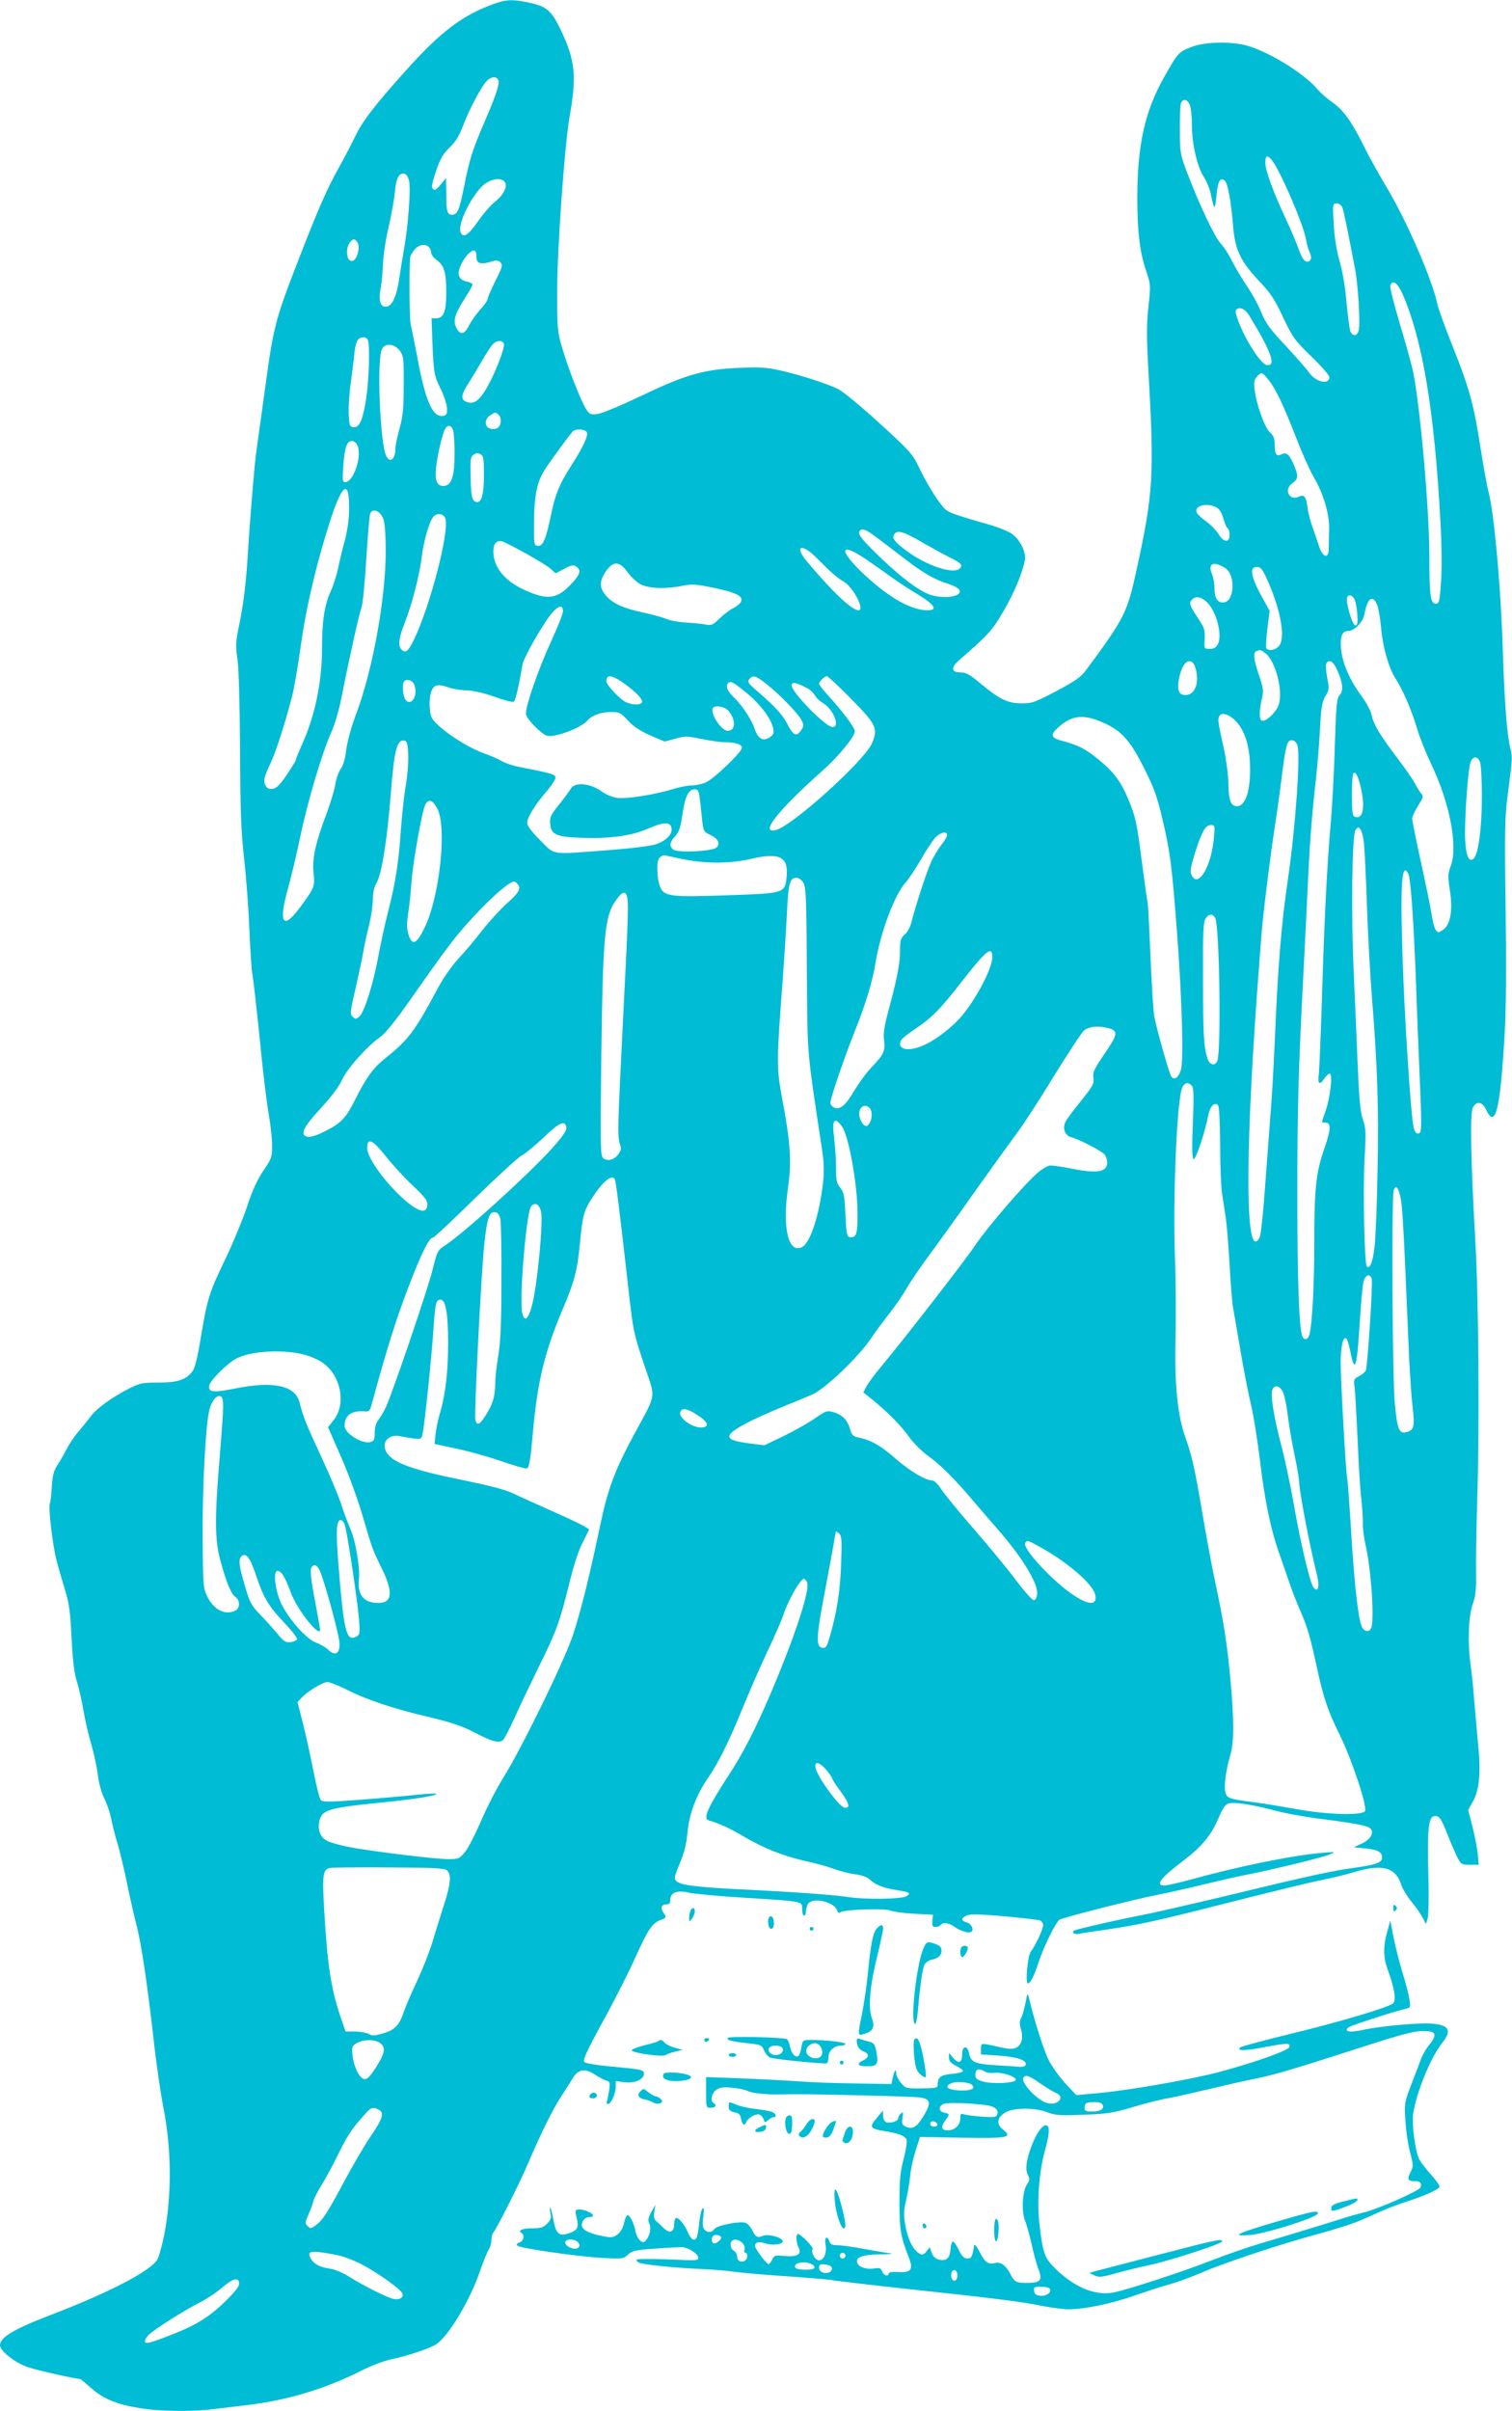 <?xml version="1.0" standalone="no"?>
<!DOCTYPE svg PUBLIC "-//W3C//DTD SVG 20010904//EN"
 "http://www.w3.org/TR/2001/REC-SVG-20010904/DTD/svg10.dtd">
<svg version="1.0" xmlns="http://www.w3.org/2000/svg"
 width="803pt" height="1280pt" viewBox="0 0 803 1280"
 preserveAspectRatio="xMidYMid meet">
<g transform="translate(0,1280) scale(0.1,-0.1)"
fill="#00bcd4" stroke="none">
<path d="M2614 12776 c-164 -61 -276 -147 -460 -352 -167 -186 -232 -271 -270
-353 -15 -31 -53 -105 -86 -164 -64 -115 -109 -218 -217 -497 -120 -309 -129
-345 -175 -685 -20 -143 -40 -289 -45 -325 -9 -60 -32 -334 -46 -560 -9 -143
-23 -254 -46 -364 -18 -87 -18 -108 -8 -175 7 -47 12 -226 14 -476 1 -331 5
-433 22 -590 12 -104 24 -275 28 -380 4 -104 11 -208 16 -231 4 -22 22 -177
39 -345 16 -167 38 -347 48 -399 9 -52 17 -125 17 -161 0 -63 -3 -71 -47 -135
-32 -48 -59 -106 -87 -193 -23 -68 -75 -194 -116 -279 -84 -175 -94 -205 -129
-416 -16 -100 -31 -158 -43 -175 -34 -46 -78 -61 -182 -61 -84 0 -99 -3 -154
-31 -91 -46 -173 -105 -204 -147 -15 -20 -45 -57 -66 -82 -22 -25 -50 -67 -64
-95 -14 -27 -36 -65 -49 -85 -19 -28 -25 -54 -29 -114 -2 -42 -7 -81 -10 -87
-10 -15 14 -221 35 -302 10 -40 31 -110 45 -157 22 -70 28 -115 35 -255 6
-122 14 -188 29 -235 11 -36 27 -105 35 -155 8 -49 27 -130 42 -180 14 -49 30
-122 34 -162 6 -43 19 -92 35 -123 14 -28 30 -77 36 -108 6 -31 21 -91 34
-132 12 -41 35 -136 50 -210 15 -74 38 -175 51 -225 25 -95 59 -323 94 -640
12 -104 33 -246 46 -315 46 -228 47 -478 5 -690 -12 -57 -28 -115 -37 -128
-41 -62 -257 -174 -565 -292 -196 -75 -269 -119 -269 -161 0 -30 82 -95 151
-117 47 -16 252 -62 276 -62 1 0 27 -22 58 -49 65 -57 135 -86 260 -106 103
-17 281 -19 387 -5 40 5 116 14 168 20 222 26 421 85 614 182 57 29 129 56
170 64 84 18 197 56 232 78 67 44 182 237 234 392 17 48 37 98 45 110 8 13 15
36 15 52 0 15 4 32 9 38 15 15 140 262 181 359 73 170 130 286 177 360 27 41
57 89 68 107 27 43 64 48 113 15 21 -14 48 -28 60 -32 22 -6 23 -11 17 -52 -4
-25 -9 -52 -12 -59 -3 -8 0 -14 6 -14 16 0 41 55 41 91 l0 31 44 -6 c54 -8
106 14 106 44 0 22 -10 24 -185 40 -66 6 -125 16 -132 23 -9 9 12 56 97 212
61 110 140 266 176 347 68 150 88 179 137 197 27 10 27 12 11 35 -18 29 -12
46 17 46 14 0 19 7 19 25 0 38 38 52 98 37 26 -6 160 -19 297 -27 315 -20 305
-17 305 -61 0 -19 5 -34 10 -34 6 0 10 9 10 21 0 11 5 29 10 40 22 39 141 14
156 -34 4 -12 10 -15 17 -9 19 15 235 22 266 9 14 -6 71 -14 126 -17 l100 -5
-3 -32 c-3 -27 0 -33 17 -33 11 0 23 5 26 10 10 16 45 12 74 -9 31 -23 75 -36
89 -27 17 10 1 44 -24 50 -31 8 -31 23 0 37 17 8 70 7 197 -4 96 -9 182 -19
192 -22 9 -4 17 -16 17 -26 0 -21 -44 -114 -65 -139 -17 -20 -31 -170 -16
-170 13 0 33 39 56 110 27 84 93 218 113 229 25 13 390 106 517 131 61 12 171
37 245 55 74 18 173 41 220 50 154 30 419 95 452 110 32 14 32 14 -32 9 -155
-12 -443 -70 -697 -140 -69 -19 -136 -34 -149 -34 -51 0 -19 42 101 132 94 71
147 134 184 221 26 60 39 79 58 83 31 8 132 -8 248 -39 50 -14 167 -35 260
-46 198 -26 241 -36 249 -57 10 -25 -13 -54 -55 -73 l-40 -18 61 -6 c65 -6 90
-19 90 -48 0 -27 -28 -38 -147 -55 -124 -17 -237 -42 -702 -154 -184 -44 -382
-89 -440 -100 -88 -16 -290 -62 -338 -76 -27 -7 -13 -26 15 -21 15 4 79 13
142 22 178 26 267 45 670 148 206 52 422 105 480 116 58 12 137 31 175 43 143
43 216 25 245 -64 8 -25 34 -67 56 -94 23 -27 49 -65 59 -84 l18 -35 9 30 c5
17 7 118 4 225 -7 239 0 314 30 318 27 4 37 -9 73 -101 17 -43 40 -96 51 -118
19 -37 23 -39 67 -39 l46 0 -5 58 c-3 31 -16 97 -28 145 l-23 88 27 48 c33 62
41 152 26 301 -6 63 -15 169 -21 235 -5 66 -13 147 -18 180 -17 113 -13 259 9
324 17 49 21 81 19 178 -1 65 2 231 6 368 13 387 8 1086 -10 1390 -24 421 -29
675 -13 705 20 37 50 32 71 -12 49 -105 75 2 98 404 8 134 9 360 5 668 -6 399
-4 483 10 590 26 200 27 209 16 253 -19 77 -32 239 -42 557 -11 323 -46 703
-75 810 -8 30 -26 131 -41 224 -35 232 -61 327 -148 544 -41 103 -77 203 -81
222 -26 130 -163 446 -271 626 -40 67 -94 163 -119 215 -68 136 -109 193 -168
235 -29 20 -65 52 -80 70 -73 87 -271 207 -387 235 -86 20 -214 16 -281 -10
-69 -26 -73 -31 -144 -156 -105 -184 -145 -365 -145 -648 0 -177 14 -290 47
-385 24 -73 25 -76 12 -191 -10 -92 -10 -161 -1 -322 33 -576 28 -665 -64
-1084 -48 -218 -62 -247 -267 -524 -26 -35 -57 -57 -157 -110 -114 -60 -130
-66 -185 -65 -73 0 -116 21 -216 104 -57 48 -78 60 -106 60 -52 0 -55 26 -7
67 155 135 173 155 232 256 57 97 102 205 115 273 8 42 -27 112 -72 142 -19
12 -67 32 -105 43 -222 64 -234 68 -261 102 -37 44 -88 129 -128 213 -31 64
-50 85 -206 227 -94 86 -193 168 -219 181 -58 29 -210 78 -316 101 -63 14
-107 17 -210 12 -188 -8 -283 -35 -519 -148 -110 -52 -210 -94 -234 -97 -39
-4 -43 -2 -62 29 -29 47 -94 215 -126 324 -25 85 -26 102 -26 305 1 229 39
766 66 920 38 215 30 298 -44 455 -51 107 -75 129 -163 149 -93 21 -131 20
-204 -8z m33 -402 c7 -19 -13 -81 -75 -224 -64 -149 -79 -198 -107 -339 -26
-129 -35 -151 -65 -151 -25 0 -30 19 -30 113 l-1 82 -29 -35 c-22 -27 -31 -32
-41 -23 -9 9 -5 30 17 95 22 66 37 91 72 125 32 30 51 62 73 120 34 88 92 197
122 231 24 26 55 29 64 6z m3671 -129 c7 -14 12 -63 12 -108 0 -101 28 -223
64 -277 14 -22 31 -63 37 -92 17 -85 22 -87 29 -10 7 79 20 103 44 83 17 -14
33 -104 45 -243 10 -125 40 -186 138 -290 61 -64 82 -96 127 -192 51 -107 60
-121 150 -208 53 -51 96 -101 96 -110 0 -44 -75 -26 -109 26 -10 15 -65 77
-121 138 -84 89 -108 122 -131 178 -15 38 -50 103 -78 143 -27 41 -63 101 -79
133 -16 33 -42 73 -59 91 -32 34 -114 207 -179 378 -36 96 -38 105 -38 225 -1
69 2 133 6 143 11 25 33 21 46 -8z m434 -292 c43 -48 173 -350 185 -428 3 -22
12 -52 19 -66 14 -29 5 -53 -20 -47 -11 2 -26 28 -40 68 -13 36 -43 106 -66
155 -65 138 -110 260 -110 300 0 39 9 44 32 18z m-4580 -111 c11 -39 -4 -238
-26 -362 -8 -47 -20 -119 -26 -160 -13 -92 -37 -144 -67 -148 -32 -5 -44 31
-32 94 6 27 11 87 13 134 2 48 15 133 30 195 14 61 29 143 33 183 6 75 22 106
51 100 9 -2 20 -18 24 -36z m508 -7 c18 -22 -4 -69 -51 -106 -22 -17 -63 -64
-91 -105 -51 -73 -79 -91 -92 -57 -18 47 71 220 135 261 40 25 81 28 99 7z
m4449 -137 c8 -21 24 -99 67 -323 17 -86 29 -293 20 -329 -8 -32 -33 -34 -45
-3 -4 12 -13 81 -20 152 -6 77 -21 166 -37 220 -17 59 -27 127 -31 198 -6 105
-5 107 16 107 13 0 25 -9 30 -22z m-5229 -188 c13 -25 -3 -85 -25 -94 -34 -13
-45 63 -14 101 16 18 26 16 39 -7z m378 -22 c7 -7 12 -20 12 -30 0 -9 13 -27
30 -39 40 -30 50 -66 50 -173 0 -102 -14 -136 -55 -136 l-23 0 4 -117 c7 -173
9 -185 44 -257 18 -36 33 -83 34 -103 1 -32 -3 -38 -21 -41 -56 -8 -94 78
-138 318 -14 74 -30 151 -34 170 -7 27 -9 304 -2 356 0 6 10 23 22 38 22 27
57 34 77 14z m252 -48 c0 -38 19 -46 72 -31 34 11 43 10 56 -2 13 -14 10 -25
-27 -98 -22 -45 -41 -88 -41 -96 0 -7 -17 -32 -39 -56 -21 -23 -48 -61 -60
-85 -25 -50 -48 -53 -69 -9 -17 35 -5 73 49 157 21 33 39 65 39 70 0 4 -14 11
-30 15 -43 9 -54 36 -35 82 18 43 52 83 72 83 8 0 13 -12 13 -30z m4917 -197
c108 -245 171 -622 203 -1213 7 -125 8 -250 3 -320 -7 -105 -10 -115 -28 -115
-28 0 -34 44 -34 260 -1 255 -49 788 -86 970 -8 39 -40 154 -71 257 -31 103
-54 195 -50 203 12 32 37 14 63 -42z m-814 -116 c121 -198 147 -273 94 -265
-33 5 -125 152 -157 252 -10 31 -10 40 1 46 17 11 45 -4 62 -33z m-4679 -133
c11 -29 6 -208 -9 -307 -17 -116 -37 -160 -68 -155 -20 3 -22 10 -25 68 -2 36
3 115 12 175 8 61 17 131 19 157 3 27 10 55 17 63 16 20 46 19 54 -1z m722
-19 c8 -19 -49 -163 -93 -238 -38 -63 -63 -82 -98 -73 -38 10 -39 35 -4 90 18
28 52 84 75 124 23 41 50 82 60 93 20 23 52 25 60 4z m-552 -38 c19 -26 21
-41 20 -180 0 -124 -4 -167 -22 -231 -12 -44 -22 -92 -22 -107 0 -56 -28 -80
-48 -41 -34 63 -52 518 -23 570 18 33 67 27 95 -11z m4614 -155 c38 -48 78
-132 148 -312 31 -80 72 -171 91 -203 49 -81 84 -198 82 -272 -1 -33 -2 -79
-2 -102 1 -66 -34 -55 -55 17 -6 19 -20 60 -31 90 -11 30 -23 75 -26 100 -8
64 -18 77 -47 63 -53 -24 -82 41 -33 73 29 19 31 37 9 90 -24 58 -42 76 -65
63 -29 -15 -39 -3 -39 47 0 36 -5 50 -26 69 -28 26 -72 148 -81 228 -5 37 -2
52 12 67 24 27 29 26 63 -18z m-4090 -184 c17 -17 15 -53 -3 -68 -8 -7 -25
-10 -40 -6 -32 8 -34 49 -3 70 27 19 31 19 46 4z m-241 -85 c4 -16 8 -73 7
-128 0 -116 -17 -165 -59 -165 -35 0 -46 29 -39 97 6 60 27 154 44 198 13 33
38 32 47 -2z m710 -9 c7 -20 -22 -82 -89 -185 -59 -94 -80 -145 -103 -259 -25
-121 -42 -162 -69 -158 -20 3 -21 8 -20 123 2 156 16 219 64 292 34 50 108
152 140 191 16 18 69 15 77 -4z m-1215 -79 c17 -63 -28 -185 -69 -185 -14 0
-15 12 -10 83 7 105 20 139 49 135 14 -2 24 -13 30 -33z m668 -148 c0 -107
-14 -152 -44 -141 -20 8 -25 35 -27 143 -2 80 0 96 16 107 12 9 23 10 36 3 17
-8 19 -22 19 -112z m-716 -175 c0 -58 -8 -115 -23 -172 -13 -47 -29 -114 -36
-150 -8 -36 -25 -90 -39 -120 -33 -72 -46 -158 -46 -307 0 -166 -35 -340 -95
-480 -25 -56 -45 -106 -45 -110 0 -4 -22 -39 -48 -78 -36 -53 -55 -71 -74 -73
-19 -2 -30 3 -38 18 -13 24 -8 44 30 125 26 57 72 198 111 347 10 37 32 163
48 280 30 211 87 447 161 673 60 180 95 198 94 47z m4605 5 c16 -8 29 -28 38
-59 7 -26 18 -50 23 -53 6 -3 10 -19 10 -36 0 -42 -32 -39 -58 5 -12 19 -40
49 -64 66 -24 17 -47 38 -51 46 -21 37 49 58 102 31z m-4432 -44 c14 -21 19
-53 21 -149 8 -252 -65 -666 -160 -914 -23 -62 -43 -135 -49 -180 -6 -49 -16
-84 -30 -103 -11 -16 -24 -52 -28 -80 -4 -29 -25 -97 -45 -152 -60 -158 -78
-239 -71 -316 8 -77 6 -80 -72 -187 -90 -121 -115 -85 -65 96 17 59 47 185 67
281 39 189 117 448 165 555 18 39 42 121 55 190 41 207 93 440 105 471 6 16
18 131 25 255 8 125 17 234 21 243 9 26 41 20 61 -10z m339 -18 c19 -76 -81
-460 -167 -640 -32 -65 -45 -75 -67 -53 -19 19 -14 62 17 140 39 99 78 250 91
352 10 84 40 187 61 212 20 24 58 17 65 -11z m2296 -103 c35 -26 102 -78 151
-115 93 -71 156 -107 225 -127 23 -8 48 -20 54 -28 29 -34 -62 -55 -144 -32
-57 16 -149 83 -264 192 -107 103 -130 131 -119 148 12 19 34 10 97 -38z m233
-20 c44 -25 105 -59 135 -74 76 -38 84 -46 68 -65 -29 -35 -178 13 -284 93
-65 48 -80 70 -63 90 17 21 50 11 144 -44z m-2099 -62 c59 -33 119 -70 131
-82 l24 -22 45 24 c34 19 48 22 62 14 30 -19 25 -41 -19 -89 -80 -87 -130 -94
-258 -35 -103 48 -161 121 -161 203 0 40 17 60 46 53 12 -3 70 -33 130 -66z
m1539 -20 c81 -82 108 -105 146 -128 52 -31 114 -152 78 -152 -35 0 -142 102
-274 260 -69 82 -28 98 50 20z m261 -7 c39 -27 97 -67 130 -91 32 -24 97 -67
144 -95 95 -58 113 -87 56 -87 -89 0 -212 71 -349 202 -125 121 -115 161 19
71z m-1262 -72 c18 -24 48 -53 68 -63 44 -23 135 -26 222 -8 51 10 71 9 168
-11 121 -25 160 -46 142 -76 -6 -10 -24 -24 -40 -32 -16 -7 -48 -31 -71 -53
-38 -37 -44 -40 -80 -33 -21 4 -66 8 -101 10 -35 2 -81 10 -103 19 -21 9 -79
25 -128 35 -105 23 -158 48 -195 91 -31 38 -33 71 -5 116 41 68 78 69 123 5z
m3173 23 c55 -34 50 -175 -6 -182 -33 -5 -51 21 -51 75 0 24 -6 59 -14 77 -23
55 10 69 71 30z m216 -46 c74 -159 105 -313 73 -363 -16 -25 -59 -35 -71 -16
-3 5 0 52 6 104 l12 94 -47 85 c-53 99 -61 148 -22 148 20 0 29 -10 49 -52z
m467 -113 c7 -8 15 -44 18 -80 4 -53 2 -65 -10 -65 -17 0 -54 132 -43 150 9
14 21 12 35 -5z m-788 -15 c54 -42 93 -178 66 -230 -10 -18 -22 -25 -43 -25
-30 0 -30 0 -27 53 2 48 -1 59 -38 114 -43 65 -47 77 -28 96 17 17 42 15 70
-8z m912 -22 c7 -18 16 -69 20 -113 8 -104 40 -218 76 -275 41 -64 86 -168
116 -268 14 -48 48 -132 74 -187 99 -204 144 -438 105 -542 -16 -41 -16 -54
-5 -129 17 -106 3 -185 -37 -211 -24 -16 -26 -16 -38 0 -7 9 -18 52 -24 95 -7
42 -33 167 -57 276 -24 110 -44 209 -44 219 0 11 14 42 31 69 28 44 30 50 16
66 -8 9 -22 33 -32 52 -10 19 -50 78 -90 130 -94 124 -132 186 -140 233 -4 21
-28 66 -53 100 -64 86 -104 179 -110 254 -5 67 6 93 38 93 32 0 79 48 86 88
16 88 44 108 68 50z m-4324 -33 c0 -13 -29 -87 -64 -162 -71 -155 -140 -356
-132 -387 7 -28 84 -105 111 -112 43 -11 183 42 216 82 21 26 73 44 125 44 43
0 51 -4 89 -45 29 -32 64 -55 118 -79 l77 -33 56 15 c52 15 63 15 139 -1 45
-9 98 -17 118 -17 60 0 97 -11 97 -30 0 -23 -150 -167 -194 -185 -19 -8 -52
-15 -73 -15 -21 0 -65 -9 -98 -19 -97 -30 -250 -54 -298 -47 -25 4 -59 18 -78
32 -63 46 -147 55 -168 16 -5 -9 -32 -46 -60 -81 -46 -57 -52 -69 -49 -105 4
-57 34 -70 170 -74 147 -5 258 10 345 47 86 37 119 39 128 10 11 -33 -24 -72
-81 -91 -31 -10 -129 -22 -260 -32 -306 -23 -274 -28 -355 53 -47 47 -69 77
-69 93 0 29 40 93 103 167 26 30 47 63 47 72 0 18 -17 23 -200 59 -30 6 -70
20 -88 31 -19 11 -59 28 -90 39 -71 25 -174 87 -236 142 -43 39 -49 49 -53 93
-6 65 7 116 33 125 12 5 36 1 59 -7 22 -9 67 -17 101 -18 39 -1 95 -14 153
-35 57 -20 95 -30 101 -24 9 9 28 95 45 196 6 39 120 236 163 281 32 34 52 35
52 2z m3728 -221 c54 -38 97 -196 74 -273 -13 -42 -72 -98 -92 -86 -13 8 -13
51 1 113 11 44 9 57 -15 128 -29 87 -32 120 -13 127 19 8 21 8 45 -9z m-380
-56 c15 -20 24 -75 17 -108 -8 -39 -30 -60 -60 -60 -34 0 -45 26 -34 85 15 78
49 116 77 83z m763 -34 c31 -69 35 -111 14 -134 -16 -18 -19 -50 -26 -273 -4
-138 -14 -328 -23 -422 -18 -209 -33 -495 -46 -935 -6 -184 -13 -356 -16 -382
-7 -54 5 -62 30 -23 9 14 22 25 28 25 17 0 3 -125 -21 -195 -25 -71 -25 -65
-2 -65 31 0 30 -34 -5 -136 -45 -128 -54 -213 -54 -499 0 -229 -11 -429 -25
-488 -8 -30 -29 -36 -39 -10 -17 43 -26 310 -26 743 0 464 5 666 35 1235 8
154 19 384 25 510 6 127 20 302 30 390 11 88 24 233 29 322 7 139 12 167 30
197 21 33 21 40 10 95 -6 33 -9 67 -6 76 12 29 38 15 58 -31z m-3800 -63 c62
-42 109 -87 109 -105 0 -21 -51 -21 -89 -2 -33 18 -101 91 -101 109 0 36 25
35 81 -2z m769 -12 c71 -56 167 -155 186 -191 14 -27 14 -32 -1 -54 -24 -38
-42 -30 -74 33 -23 46 -65 92 -155 170 -52 44 -58 53 -47 67 20 24 34 20 91
-25z m450 -79 c135 -137 145 -158 110 -238 -41 -92 -420 -435 -508 -458 -92
-25 6 101 248 316 85 76 170 180 170 208 0 18 -65 106 -137 184 -29 32 -53 62
-53 67 0 13 29 41 41 41 6 0 64 -54 129 -120z m-2319 73 c21 -55 -18 -118 -48
-77 -14 19 -18 86 -6 97 15 16 44 5 54 -20z m1762 -40 c75 -62 133 -138 143
-190 5 -26 2 -34 -19 -48 -34 -22 -61 -7 -78 42 -16 51 -68 130 -113 172 -34
33 -44 59 -29 74 13 14 27 6 96 -50z m325 23 c15 -8 33 -25 40 -38 7 -13 26
-31 42 -40 55 -32 94 -128 52 -128 -39 0 -229 197 -218 225 6 16 26 11 84 -19z
m-421 -118 c42 -47 41 -108 -2 -108 -34 0 -96 94 -79 121 10 17 60 9 81 -13z
m2682 -43 c53 -45 83 -123 89 -229 7 -141 -20 -236 -68 -236 -33 0 -45 30 -46
119 -1 47 -12 131 -24 186 -31 138 -33 153 -26 170 8 23 41 18 75 -10z m-682
-25 c91 -42 138 -95 210 -240 52 -103 69 -151 97 -270 41 -175 50 -246 77
-600 27 -363 36 -684 20 -732 -13 -40 -34 -54 -50 -34 -10 12 -75 240 -91 321
-5 22 -13 164 -20 315 -6 151 -13 282 -15 290 -3 8 -16 103 -30 210 -27 211
-34 244 -72 335 -40 96 -78 147 -158 212 -72 59 -108 77 -202 102 -51 14 -55
31 -15 67 75 69 137 75 249 24z m-3699 -165 c2 -39 -4 -113 -13 -165 -9 -52
-20 -157 -26 -234 -11 -171 -29 -287 -69 -440 -16 -65 -39 -168 -50 -229 -26
-144 -74 -298 -100 -322 -19 -17 -22 -17 -37 -3 -15 15 -13 27 15 150 17 73
36 162 42 198 6 36 20 99 31 142 10 42 19 101 19 132 0 37 7 66 20 89 27 45
56 228 75 468 19 242 33 295 74 287 12 -3 17 -19 19 -73z m4722 49 c18 -45
-10 -438 -49 -704 -36 -246 -54 -460 -71 -870 -6 -135 -15 -299 -21 -365 -5
-66 -18 -240 -29 -387 -10 -147 -24 -276 -30 -287 -74 -139 -80 379 -15 1284
14 187 27 360 30 385 13 128 48 400 65 510 11 69 27 181 35 250 24 189 30 210
56 210 12 0 23 -10 29 -26z m970 -90 c6 -14 10 -97 10 -184 0 -165 -18 -302
-43 -328 -25 -24 -42 13 -46 104 -4 100 15 372 29 408 12 33 38 33 50 0z
m-634 -131 c26 -109 13 -176 -31 -159 -12 4 -15 26 -15 114 0 60 3 112 7 116
12 12 25 -11 39 -71z m-3512 -45 c3 -18 9 -69 13 -113 8 -78 9 -80 42 -96 45
-21 58 -46 37 -68 -21 -21 -208 -30 -231 -11 -22 18 -18 40 11 71 20 21 28 44
39 119 14 95 32 130 66 130 13 0 20 -10 23 -32z m-1392 -70 c53 -98 13 -471
-68 -635 -42 -87 -66 -96 -85 -33 -9 30 -9 57 -1 112 6 40 14 114 17 163 7
102 57 382 74 414 18 32 38 25 63 -21z m4125 -155 c-13 -153 -85 -273 -119
-198 -9 20 -5 41 20 122 36 111 54 143 84 143 20 0 21 -4 15 -67z m797 -31 c3
-31 11 -185 16 -342 6 -157 17 -364 25 -460 30 -372 38 -604 31 -930 -3 -179
-10 -363 -16 -409 -9 -81 -25 -120 -41 -104 -13 13 -21 404 -12 573 8 137 7
161 -9 207 -14 40 -20 108 -28 300 -5 136 -15 347 -20 468 -15 308 -10 746 9
769 14 17 16 17 27 1 7 -9 15 -42 18 -73z m-2214 44 c0 -7 -14 -31 -31 -52
-17 -22 -42 -63 -55 -93 -24 -53 -84 -237 -104 -319 -6 -24 -22 -53 -36 -64
-21 -19 -24 -30 -24 -87 0 -67 -16 -148 -64 -326 -20 -74 -25 -112 -21 -147 8
-56 -1 -76 -65 -143 -27 -27 -68 -84 -93 -125 -46 -80 -78 -105 -109 -89 -10
5 -18 16 -18 24 0 25 78 252 130 381 56 139 95 267 110 363 25 159 103 366
160 426 15 17 51 71 80 120 28 50 63 102 77 118 28 29 63 36 63 13z m-1409
-126 c125 -26 256 -26 371 1 147 34 195 10 186 -92 -9 -92 -6 -91 -315 -102
-312 -11 -340 -7 -360 53 -7 19 -12 58 -12 87 -1 47 7 64 35 73 1 0 43 -9 95
-20z m3858 -78 c13 -25 28 -237 41 -572 5 -157 15 -399 21 -538 8 -177 9 -256
1 -264 -15 -15 -29 -3 -36 34 -14 71 -47 580 -57 888 -13 397 -5 518 30 452z
m-3213 -47 c14 -22 17 -78 19 -462 4 -477 -2 -408 80 -951 12 -82 13 -120 5
-190 -20 -166 -67 -309 -109 -332 -74 -39 -107 99 -76 314 20 138 13 244 -32
479 -29 154 -29 198 3 612 8 110 19 273 23 362 8 167 15 193 52 193 10 0 26
-11 35 -25z m-1516 -10 c19 -22 5 -46 -60 -103 -32 -29 -90 -92 -127 -139 -37
-48 -95 -117 -129 -153 -34 -37 -81 -104 -108 -155 -123 -230 -156 -274 -276
-370 -69 -55 -105 -105 -168 -231 -42 -84 -71 -116 -139 -151 -68 -36 -103
-45 -122 -34 -25 16 -3 55 85 150 55 60 95 113 111 149 26 59 134 179 204 228
25 17 83 89 162 202 67 96 155 220 196 274 111 150 311 348 352 348 4 0 12 -7
19 -15z m585 -125 c0 -41 -6 -190 -13 -330 -7 -140 -20 -396 -28 -567 -12
-246 -13 -321 -4 -349 11 -32 10 -39 -7 -63 -23 -30 -57 -38 -80 -19 -14 11
-15 64 -10 508 9 701 17 784 89 875 37 47 53 30 53 -55z m3120 -57 c22 -58 31
-708 10 -755 -12 -30 -42 -22 -53 15 -19 61 -23 124 -23 420 -1 257 1 301 15
322 17 26 40 25 51 -2z m-1185 -204 c0 -69 -110 -266 -192 -345 -94 -90 -189
-144 -255 -144 -37 0 -53 21 -36 49 5 9 38 35 73 58 86 57 136 108 237 238
140 180 173 208 173 144z m619 -378 c50 -14 48 -32 -22 -134 -57 -84 -65 -100
-60 -130 4 -30 -2 -42 -67 -123 -40 -49 -77 -99 -82 -111 -16 -34 -2 -72 30
-80 40 -10 165 -74 179 -93 7 -8 13 -27 13 -42 0 -52 -55 -60 -200 -30 -47 9
-95 16 -106 14 -12 -2 -41 -19 -64 -39 -67 -57 -267 -289 -330 -383 -59 -88
-385 -507 -496 -640 -35 -41 -71 -90 -81 -108 l-18 -34 45 -36 c87 -71 153
-138 196 -198 24 -34 69 -79 101 -102 62 -43 144 -124 239 -237 32 -38 89
-104 125 -145 135 -153 223 -296 217 -352 -2 -21 -8 -33 -18 -33 -8 0 -51 48
-96 108 -44 59 -145 181 -224 272 -79 90 -156 185 -172 210 -16 25 -36 45 -46
45 -36 0 -119 50 -192 113 -80 71 -131 100 -195 114 -34 7 -41 13 -50 44 -13
49 -40 77 -86 91 -37 11 -41 9 -98 -30 -32 -23 -107 -65 -165 -94 l-107 -51
-86 11 c-127 17 -132 39 -19 101 39 22 133 64 209 95 76 31 148 61 160 67 74
40 234 194 299 288 28 42 75 105 104 141 28 36 68 94 89 130 20 36 77 119 126
185 49 66 159 219 244 340 86 121 185 258 220 305 35 47 122 182 194 300 73
118 143 225 157 238 26 23 80 28 133 13z m441 -306 c10 -11 11 -58 5 -199 -5
-126 -4 -186 4 -190 10 -7 62 146 78 233 9 49 37 76 53 51 5 -8 10 -103 10
-210 0 -107 5 -222 10 -255 5 -33 14 -89 19 -125 6 -36 15 -148 21 -250 5
-102 14 -207 19 -235 5 -27 23 -132 40 -232 17 -100 42 -228 56 -285 13 -57
33 -182 45 -280 26 -222 59 -381 106 -511 19 -56 45 -129 56 -162 11 -33 35
-94 53 -135 38 -86 53 -137 90 -308 33 -153 60 -232 118 -348 64 -128 152
-391 136 -410 -19 -23 -203 -18 -360 11 -74 13 -170 29 -214 35 -152 20 -158
22 -167 55 -9 33 3 121 27 201 19 63 19 184 0 393 -19 204 -36 309 -80 516
-19 88 -50 257 -70 375 -40 237 -55 302 -91 403 -40 114 -57 282 -51 512 3
110 2 306 -3 435 -12 331 11 856 40 909 13 25 33 27 50 6z m-1712 -117 c16
-16 15 -60 -2 -83 -11 -16 -16 -17 -29 -6 -9 7 -19 26 -22 42 -10 46 24 76 53
47z m-146 -99 c35 -48 82 -306 82 -457 1 -117 -6 -136 -44 -129 -12 2 -16 26
-20 117 -4 100 -8 119 -27 144 -20 24 -23 41 -23 110 0 44 -5 114 -10 155 -13
97 1 116 42 60z m-1464 -6 c2 -15 -21 -48 -81 -115 -131 -143 -470 -451 -568
-513 -34 -22 -38 -30 -62 -127 -27 -109 -221 -679 -252 -738 -10 -19 -26 -46
-36 -59 -12 -15 -19 -40 -19 -67 0 -38 -3 -44 -24 -50 -44 -11 -136 47 -136
86 0 57 37 83 109 77 22 -2 27 4 38 48 77 283 124 433 188 601 73 192 114 274
135 274 6 0 106 94 223 209 117 114 228 216 247 226 19 10 72 53 118 97 84 81
114 93 120 51z m-958 -153 c35 -44 98 -113 141 -153 61 -57 79 -80 79 -101 0
-14 -7 -29 -15 -32 -61 -24 -305 243 -305 333 0 56 30 42 100 -47z m1215 -120
c6 -10 24 -154 75 -605 24 -207 25 -214 87 -398 55 -162 60 -133 -56 -346
-107 -198 -143 -295 -185 -496 -55 -261 -100 -444 -142 -572 -43 -134 -275
-608 -373 -764 -33 -53 -86 -155 -116 -226 -31 -71 -69 -146 -86 -166 -29 -35
-34 -37 -89 -37 -71 0 -422 43 -535 66 -44 9 -93 23 -108 31 -34 17 -50 56
-42 99 12 65 41 75 325 104 198 20 306 38 296 47 -2 3 -51 0 -108 -6 -57 -6
-191 -18 -298 -26 -155 -12 -197 -12 -206 -2 -6 6 -24 75 -39 152 -15 77 -40
192 -56 255 l-29 114 22 23 c33 35 112 83 137 83 12 0 57 -18 100 -39 108 -55
248 -102 436 -146 121 -29 178 -48 240 -80 97 -51 137 -62 157 -42 8 8 34 59
59 113 24 55 83 178 130 274 95 192 111 236 164 450 22 90 48 171 70 212 l34
68 -23 15 c-13 9 -93 47 -177 84 -85 38 -180 81 -212 96 -36 17 -131 41 -253
66 -303 61 -404 102 -420 171 -9 41 27 72 75 64 120 -21 118 -21 125 10 11 53
45 378 56 531 12 171 15 183 40 183 27 0 40 -76 40 -228 0 -152 -14 -272 -41
-366 -12 -38 -23 -92 -26 -121 l-5 -51 108 -23 c60 -12 169 -42 242 -67 72
-25 136 -43 141 -40 12 8 19 50 31 191 24 269 64 435 160 658 61 144 76 202
90 347 13 140 21 172 58 230 60 95 110 138 127 110z m4174 -103 c10 -49 17
-186 41 -762 5 -132 15 -286 22 -342 12 -108 8 -125 -32 -136 -39 -10 -49 12
-62 148 -14 143 -18 1107 -6 1138 12 29 26 11 37 -46z m-4566 -67 c10 -38 -5
-239 -29 -403 -21 -143 -53 -208 -70 -140 -18 69 21 538 47 569 19 23 42 12
52 -26z m-216 -39 c4 -14 7 -163 6 -331 0 -229 -5 -329 -17 -400 -9 -52 -16
-117 -16 -145 0 -66 -13 -111 -50 -168 -33 -53 -47 -58 -56 -23 -6 27 31 765
47 921 16 156 29 191 67 177 7 -2 15 -16 19 -31z m4628 -321 c7 -21 -22 -459
-31 -485 -4 -9 -20 -23 -36 -31 -28 -14 -30 -19 -24 -57 3 -23 10 -148 16
-277 5 -129 14 -273 20 -320 5 -47 9 -105 8 -130 -1 -25 6 -76 15 -115 28
-124 46 -375 31 -432 -8 -31 -38 -29 -52 2 -19 41 -40 232 -57 514 -9 145 -18
267 -20 271 -6 10 -35 517 -35 616 0 84 13 140 29 129 5 -3 15 -31 21 -63 25
-130 36 -101 51 141 6 100 15 199 20 220 10 40 34 49 44 17z m-5657 -405 c27
-8 64 -25 83 -38 99 -66 130 -220 61 -306 l-30 -38 70 -159 c38 -87 89 -226
113 -309 52 -178 53 -181 105 -287 59 -122 53 -178 -21 -178 -77 0 -112 43
-103 126 7 61 -18 209 -47 271 -11 27 -34 86 -49 133 -16 47 -64 162 -108 255
-78 168 -90 199 -112 282 -22 86 -138 112 -333 73 -122 -24 -147 -23 -147 9 0
27 95 123 148 150 81 41 258 49 370 16z m5187 -199 c8 -18 19 -76 25 -127 7
-52 22 -145 36 -207 13 -63 24 -127 24 -142 0 -46 55 -334 94 -491 16 -64 6
-98 -19 -66 -18 25 -67 230 -105 447 -17 96 -46 234 -65 305 -39 149 -57 260
-49 293 10 34 42 28 59 -12z m-5630 -76 c0 -30 -9 -154 -19 -275 -26 -311 -25
-430 3 -534 32 -120 57 -181 80 -198 26 -18 27 -59 2 -73 -54 -28 -116 3 -151
76 -21 43 -22 59 -24 317 -1 270 16 595 36 672 12 47 35 77 57 73 12 -3 16
-16 16 -58z m2520 -43 c54 -35 64 -60 27 -65 -50 -7 -131 50 -119 82 10 24 37
19 92 -17z m-1875 -579 c12 -28 69 -405 77 -509 5 -71 4 -78 -15 -88 -54 -29
-67 29 -97 414 -11 153 -8 205 15 205 6 0 15 -10 20 -22z m2637 -213 c-5 -145
-23 -258 -62 -390 -14 -48 -19 -56 -38 -53 -34 5 -32 59 9 273 20 105 42 224
49 265 7 41 13 77 14 79 1 2 8 -3 17 -10 14 -12 16 -33 11 -164z m1074 82
c137 -78 261 -187 275 -241 14 -58 -28 -61 -111 -7 -112 73 -278 252 -260 280
9 16 14 15 96 -32z m-4185 -129 c41 -126 69 -174 151 -260 41 -43 73 -84 71
-91 -3 -6 -18 -13 -35 -15 -27 -3 -37 4 -74 50 -24 28 -65 74 -91 100 -40 41
-52 62 -72 131 -35 115 -41 154 -26 172 23 27 47 -1 76 -87z m348 0 c32 -88
98 -333 99 -371 3 -55 -22 -71 -58 -37 -14 14 -45 32 -68 40 -49 18 -143 123
-183 206 -32 66 -45 174 -21 174 22 0 40 -30 72 -116 33 -90 155 -243 155
-195 0 4 -11 68 -25 141 -26 136 -30 182 -18 193 16 17 32 4 47 -35z m2584
-56 c8 -54 -74 -299 -197 -587 -80 -186 -144 -312 -222 -431 -110 -169 -137
-230 -106 -238 56 -16 115 -43 187 -86 104 -62 216 -106 332 -131 49 -11 112
-28 141 -39 29 -11 80 -25 115 -30 45 -6 70 -16 87 -33 25 -24 69 -41 140 -52
67 -11 73 -14 51 -31 -23 -17 -224 -20 -321 -4 -75 11 -295 27 -573 40 -229
12 -308 22 -331 44 -12 12 -9 26 19 93 24 56 35 102 41 163 9 99 46 200 111
294 54 78 112 196 181 366 30 74 88 207 129 295 42 88 81 178 88 200 24 76 92
196 109 193 9 -2 17 -13 19 -26z m101 -989 c17 -21 31 -41 31 -46 0 -4 17 -31
39 -60 43 -59 54 -84 41 -92 -16 -10 -37 7 -86 70 -50 65 -84 125 -84 150 0
26 27 16 59 -22z m-2016 -532 c26 -21 21 -73 -17 -190 -19 -58 -46 -146 -61
-196 -15 -49 -51 -140 -80 -202 -29 -61 -60 -134 -70 -162 -24 -73 -48 -98
-110 -116 -45 -13 -58 -14 -77 -3 -13 7 -45 12 -73 13 l-50 0 -28 82 c-50 150
-69 276 -86 576 -10 171 -6 203 31 210 13 3 154 4 314 3 230 -1 294 -4 307
-15z m-355 -917 c32 -22 27 -53 -20 -128 -32 -49 -48 -66 -63 -64 -26 4 -57
67 -63 129 -4 44 -2 48 24 63 37 20 94 20 122 0z m-7 -354 c31 -17 23 -45 -40
-138 -33 -48 -94 -152 -137 -232 -91 -171 -119 -216 -157 -244 -25 -18 -29
-19 -43 -4 -15 14 -14 19 3 59 11 24 23 56 27 72 3 15 23 53 42 84 20 31 60
105 89 164 48 99 74 139 147 219 29 33 39 35 69 20z m-221 -772 c30 -5 89 -28
130 -49 86 -45 208 -132 217 -155 8 -21 -16 -36 -47 -29 -35 8 -154 67 -229
114 -38 24 -81 43 -110 47 -52 7 -85 25 -101 54 -22 42 -1 45 140 18z m-520
-152 c0 -16 -25 -47 -82 -102 -86 -82 -157 -124 -303 -179 -97 -37 -115 -40
-115 -23 0 8 10 24 23 35 34 32 184 126 262 166 39 19 94 56 123 81 60 52 92
59 92 22z"/>
<path d="M7400 2670 c0 -19 3 -21 12 -12 9 9 9 15 0 24 -9 9 -12 7 -12 -12z"/>
<path d="M3666 2654 c-3 -9 -6 -25 -6 -37 1 -22 1 -22 15 -3 17 22 20 56 6 56
-5 0 -12 -7 -15 -16z"/>
<path d="M4086 2623 c-13 -13 -6 -63 9 -63 10 0 15 10 15 29 0 30 -12 46 -24
34z"/>
<path d="M7367 2544 c-22 -79 -21 -137 4 -204 34 -92 45 -158 28 -175 -21 -21
-278 -98 -559 -166 -135 -33 -249 -64 -253 -68 -19 -19 16 -20 119 -1 133 25
146 25 142 3 -3 -18 -182 -82 -373 -133 -142 -38 -464 -95 -630 -111 l-129
-12 -57 61 c-31 34 -70 88 -87 120 -27 50 -77 209 -108 337 -6 27 -8 25 -18
-30 -7 -33 -17 -69 -24 -81 -8 -15 -8 -30 0 -56 14 -47 4 -86 -27 -100 -18 -8
-41 -7 -95 6 -93 21 -90 21 -90 -12 l0 -29 96 -6 c97 -7 150 -25 141 -50 -2
-7 -17 -11 -33 -10 -16 2 -74 6 -129 9 -109 7 -129 16 -139 65 -8 42 -36 39
-36 -5 0 -47 -18 -55 -47 -22 l-23 27 0 -25 c0 -18 9 -29 37 -43 20 -10 37
-22 37 -28 1 -5 -25 -12 -57 -15 -60 -5 -77 -17 -77 -56 0 -19 -6 -20 -85 -21
-82 -1 -86 0 -110 29 -14 16 -25 39 -25 50 0 29 -11 16 -19 -24 l-7 -32 -184
3 c-102 1 -239 6 -305 11 -66 5 -204 12 -307 16 l-188 7 0 -81 c0 -81 0 -82
25 -82 25 0 33 14 15 25 -20 12 -10 54 15 71 20 13 39 15 86 10 33 -3 70 -11
82 -18 19 -10 100 -19 165 -17 105 2 184 1 432 -5 157 -3 299 -9 316 -11 55
-9 60 -27 24 -90 -38 -66 -62 -82 -98 -66 -21 10 -24 16 -19 47 5 30 4 34 -8
24 -8 -7 -15 -19 -15 -26 0 -16 -43 -29 -65 -20 -8 3 -15 18 -15 33 l-1 28
-29 -35 c-47 -54 -42 -61 45 -75 69 -11 104 -26 110 -45 3 -10 -4 -56 -16
-102 -18 -68 -22 -109 -22 -228 0 -147 6 -183 49 -293 26 -66 14 -83 -55 -79
-32 2 -51 -1 -51 -7 0 -20 -29 -11 -35 10 -6 18 -13 20 -42 16 -41 -7 -81 6
-90 29 -11 30 25 44 121 46 50 0 75 3 56 5 -19 2 -81 13 -138 23 -57 11 -120
20 -142 20 -30 0 -40 5 -45 20 -11 34 -28 23 -21 -14 9 -45 -8 -86 -34 -86
-21 0 -45 43 -34 61 5 9 -64 79 -78 79 -12 0 -10 -48 3 -71 19 -36 -6 -52 -72
-46 -53 5 -58 3 -68 -19 -6 -13 -14 -24 -19 -24 -11 0 -72 81 -72 96 0 21 19
26 55 14 38 -13 98 -4 92 13 -6 20 -80 39 -105 27 -28 -12 -38 -8 -57 30 -8
16 -23 33 -33 38 -25 13 -152 -11 -167 -31 -15 -21 -39 -22 -55 -2 -8 10 -10
31 -5 66 5 35 4 49 -3 45 -6 -3 -13 -32 -17 -64 -9 -86 -14 -102 -31 -102 -8
0 -22 17 -30 37 -18 44 -53 85 -65 77 -5 -3 -9 -19 -9 -35 0 -40 -25 -48 -55
-18 -13 13 -31 30 -40 37 -11 10 -14 24 -10 50 l6 37 -22 -39 c-17 -31 -19
-43 -10 -62 11 -25 2 -64 -21 -91 -16 -20 -46 11 -54 56 -7 38 -29 81 -42 81
-5 0 -12 -19 -18 -42 -5 -26 -19 -49 -35 -61 -24 -17 -32 -18 -85 -7 -69 14
-104 33 -104 58 0 23 19 42 42 42 26 0 22 15 -7 28 -27 13 -58 16 -67 7 -3 -3
0 -23 6 -45 12 -47 0 -64 -51 -79 -45 -13 -61 3 -74 74 -6 33 -13 62 -16 65
-3 3 -3 -10 0 -28 6 -27 2 -38 -18 -58 -20 -20 -34 -24 -79 -24 -52 0 -78 -11
-56 -25 18 -11 11 -43 -11 -50 -14 -5 -18 -10 -11 -17 14 -14 313 -57 450 -65
109 -6 113 -5 138 18 22 20 39 24 142 31 64 5 128 8 141 8 33 0 85 -32 89 -54
4 -18 -4 -18 -162 -11 -111 4 -166 3 -166 -3 0 -6 8 -13 18 -16 34 -10 179
-25 307 -31 72 -3 157 -10 190 -15 33 -5 163 -17 289 -25 126 -9 233 -18 236
-20 4 -2 155 -20 336 -40 524 -56 673 -75 773 -96 52 -10 117 -19 145 -19 84
0 224 29 346 71 63 22 151 51 195 63 44 12 118 40 165 60 112 50 426 154 620
206 85 23 187 55 225 72 39 17 93 41 120 53 28 12 88 35 135 50 91 30 155 59
165 74 3 6 -17 35 -44 65 -28 30 -56 68 -64 83 -21 43 -40 186 -32 240 17 115
93 300 154 377 51 64 39 93 -45 102 -61 8 -287 -12 -377 -33 -69 -15 -103 -9
-75 14 12 10 240 84 302 98 27 6 28 7 21 52 -4 25 -20 89 -37 142 -16 53 -37
136 -47 185 l-17 90 -17 -60z m251 -547 c2 -10 -10 -33 -26 -51 -16 -19 -38
-56 -47 -82 -10 -27 -34 -89 -53 -139 -33 -86 -34 -94 -28 -185 3 -52 14 -128
25 -167 18 -70 18 -74 1 -107 -19 -37 -13 -46 30 -46 23 0 32 -13 24 -33 -7
-18 -226 -115 -299 -132 -27 -7 -72 -19 -100 -28 -62 -20 -263 -82 -450 -137
-77 -23 -194 -64 -260 -90 -139 -55 -436 -153 -518 -170 -101 -21 -218 29
-322 136 -48 49 -58 79 -75 230 -14 118 -1 281 31 392 19 68 24 114 13 125
-21 20 -63 -38 -94 -129 -22 -67 -25 -106 -9 -135 8 -16 7 -26 -7 -46 -25 -39
-30 -142 -10 -193 9 -22 25 -81 36 -130 11 -49 27 -108 36 -130 22 -55 9 -70
-60 -70 -59 0 -68 5 -89 45 -23 47 -52 68 -81 61 -38 -9 -55 2 -83 58 -20 38
-28 46 -30 31 -10 -59 -14 -65 -36 -65 -17 0 -28 11 -45 45 -12 25 -26 45 -31
45 -6 0 -11 -19 -13 -41 -3 -48 -23 -65 -62 -55 -18 4 -31 17 -38 36 l-10 30
-18 -23 c-15 -18 -22 -20 -37 -11 -34 20 -61 74 -74 145 -11 61 -10 81 4 142
9 40 18 97 21 127 2 30 15 89 28 130 l24 75 226 -4 c246 -4 268 1 213 45 -36
28 -29 66 18 91 44 24 157 24 219 -1 41 -16 67 -18 190 -13 125 4 158 9 263
40 66 20 149 41 185 47 36 6 137 29 225 50 88 21 198 46 245 55 95 19 213 54
510 150 271 88 336 105 390 102 34 -1 46 -6 48 -20z m-2341 -202 c37 7 118
-18 118 -36 0 -18 -125 -25 -177 -9 -30 9 -38 16 -38 35 0 29 18 37 47 19 12
-8 35 -11 50 -9z m248 -56 c32 -22 69 -45 82 -50 55 -21 9 -72 -49 -53 -52 16
-138 109 -123 133 11 19 30 12 90 -30z m-362 -8 c20 -20 -8 -32 -68 -29 -63 3
-83 21 -43 38 27 12 96 6 111 -9z m74 -107 c46 -6 69 -25 59 -50 -6 -15 -18
-16 -84 -11 -43 3 -86 9 -95 13 -14 5 -17 0 -17 -24 0 -34 -30 -62 -67 -62
-33 0 -38 18 -14 51 26 35 26 36 -4 43 -29 7 -33 30 -7 45 16 10 126 8 229 -5z
m620 0 c8 -21 -14 -34 -59 -34 -30 0 -38 4 -38 18 0 27 9 32 52 32 26 0 41 -5
45 -16z m-879 -101 c2 -8 -5 -13 -17 -13 -12 0 -21 6 -21 16 0 18 31 15 38 -3z
m-1148 -602 c0 -12 -23 -31 -37 -31 -17 0 -17 37 0 43 14 5 37 -2 37 -12z
m-760 -26 c10 -12 10 -19 2 -27 -16 -16 -66 2 -70 25 -4 22 50 24 68 2z m874
-4 c9 -10 14 -25 10 -35 -3 -9 -1 -16 6 -16 6 0 10 -10 8 -22 -4 -33 -53 -33
-53 0 0 13 -8 28 -18 33 -17 10 -23 40 -10 52 12 13 40 7 57 -12z m546 -66 c0
-8 -7 -15 -15 -15 -8 0 -15 7 -15 15 0 8 7 15 15 15 8 0 15 -7 15 -15z m-179
-46 c11 -5 17 -14 14 -20 -9 -13 -92 -11 -101 2 -15 25 49 39 87 18z m107 -20
c2 -9 -5 -19 -14 -23 -26 -10 -54 3 -54 25 0 17 6 20 32 17 21 -2 34 -9 36
-19z m667 -39 c0 -13 -6 -25 -12 -27 -16 -6 -27 21 -19 43 9 23 31 11 31 -16z
m490 -70 c12 -19 -17 -41 -49 -38 -23 2 -32 9 -34 26 -3 20 1 22 37 22 22 0
43 -5 46 -10z"/>
<path d="M7144 1115 c-62 -15 -74 -22 -74 -41 0 -17 10 -15 90 16 24 9 46 22
48 29 4 13 3 13 -64 -4z"/>
<path d="M6785 1007 c-218 -64 -251 -80 -150 -73 78 5 356 92 363 114 6 20
-23 14 -213 -41z"/>
<path d="M5280 960 c0 -69 16 -81 22 -17 5 48 0 77 -13 77 -5 0 -9 -27 -9 -60z"/>
<path d="M4900 986 c0 -9 5 -16 10 -16 6 0 10 4 10 9 0 6 -4 13 -10 16 -5 3
-10 -1 -10 -9z"/>
<path d="M6150 829 c-168 -43 -318 -83 -335 -87 l-30 -9 27 -13 c24 -11 40
-10 120 13 51 14 129 33 173 42 107 23 385 113 385 125 0 16 -21 12 -340 -71z"/>
<path d="M4657 2562 c-21 -22 -33 -86 -47 -232 -6 -63 -20 -158 -30 -212 -27
-131 -27 -127 15 -114 41 12 52 37 36 80 -21 54 -12 166 24 315 19 78 35 151
35 162 0 24 -12 24 -33 1z"/>
<path d="M4300 2560 c0 -5 5 -10 10 -10 6 0 10 5 10 10 0 6 -4 10 -10 10 -5 0
-10 -4 -10 -10z"/>
<path d="M4903 2453 c-36 -87 -69 -382 -44 -398 5 -3 12 25 15 62 12 139 25
233 36 253 6 11 23 23 38 26 38 9 52 23 52 49 0 17 -9 26 -31 34 -46 16 -48
15 -66 -26z"/>
<path d="M5107 2463 c-11 -10 -8 -53 3 -53 10 0 30 32 30 49 0 12 -23 15 -33
4z"/>
<path d="M3865 1981 c-7 -12 18 -19 110 -29 67 -7 71 -9 84 -40 8 -18 24 -35
35 -37 43 -10 290 -34 298 -29 4 3 8 18 8 34 0 33 31 60 67 60 13 0 23 4 23 9
0 9 -104 21 -181 21 -46 0 -46 0 -53 -39 -3 -22 -11 -43 -16 -46 -17 -11 -37
13 -45 51 -3 19 -11 37 -18 39 -32 10 -306 15 -312 6z m500 -62 c11 -33 -17
-56 -52 -43 -36 12 -42 47 -12 68 26 18 54 7 64 -25z m-208 5 c6 -17 -12 -34
-37 -34 -25 0 -43 17 -37 34 4 10 18 16 37 16 19 0 33 -6 37 -16z"/>
<path d="M3740 1970 c0 -5 4 -10 9 -10 6 0 13 5 16 10 3 6 -1 10 -9 10 -9 0
-16 -4 -16 -10z"/>
<path d="M4550 1967 c0 -29 13 -49 36 -58 31 -11 30 -33 -1 -47 -39 -18 -30
-32 20 -32 54 0 62 12 49 78 -8 40 -13 47 -39 53 -16 4 -38 10 -47 14 -13 5
-18 3 -18 -8z"/>
<path d="M4855 1970 c-4 -6 -4 -44 0 -85 6 -59 12 -78 31 -96 13 -12 27 -20
30 -16 4 3 -2 50 -12 103 -18 91 -33 120 -49 94z"/>
<path d="M3497 1964 c-3 -3 -36 -13 -74 -22 -37 -10 -68 -21 -68 -27 0 -14
166 -37 180 -25 7 5 29 13 51 18 l39 9 -41 12 c-23 6 -47 18 -54 26 -13 16
-23 19 -33 9z"/>
<path d="M3870 1890 c0 -5 9 -10 20 -10 11 0 20 5 20 10 0 6 -9 10 -20 10 -11
0 -20 -4 -20 -10z"/>
<path d="M4460 1850 c0 -5 5 -10 10 -10 6 0 10 5 10 10 0 6 -4 10 -10 10 -5 0
-10 -4 -10 -10z"/>
<path d="M3525 1791 c-15 -26 16 -42 78 -39 59 3 85 19 52 32 -37 14 -122 18
-130 7z"/>
<path d="M3402 1698 c-21 -21 -13 -36 20 -43 18 -4 40 -12 49 -18 9 -6 24 -7
34 -3 14 5 15 9 5 21 -7 8 -18 15 -25 15 -7 0 -24 9 -38 20 -30 24 -30 23 -45
8z"/>
<path d="M3137 1683 c-13 -12 -7 -23 13 -23 11 0 20 7 20 15 0 15 -21 21 -33
8z"/>
<path d="M3870 1616 c0 -18 7 -25 30 -30 24 -4 32 -12 36 -36 7 -32 18 -39 27
-16 9 22 52 47 70 40 9 -3 19 -15 23 -26 5 -18 7 -18 23 -4 10 9 23 16 29 16
21 0 13 20 -10 29 -13 4 -52 11 -88 15 -35 4 -80 14 -98 22 -44 18 -42 18 -42
-10z"/>
<path d="M4174 1556 c-10 -26 0 -81 16 -84 12 -2 15 9 17 48 1 38 -2 50 -13
50 -8 0 -17 -6 -20 -14z"/>
<path d="M4283 1523 c-9 -16 -23 -34 -32 -41 -11 -9 -12 -15 -4 -23 22 -22 61
12 78 69 9 32 -20 29 -42 -5z"/>
<path d="M4414 1532 c-16 -11 -44 -55 -44 -70 0 -8 8 -12 21 -10 14 2 25 16
35 43 7 22 14 41 14 43 0 5 -15 1 -26 -6z"/>
<path d="M4033 1506 c-31 -15 -29 -28 4 -24 17 2 29 10 31 21 4 19 -3 20 -35
3z"/>
<path d="M4489 1483 c-5 -16 -12 -34 -14 -41 -3 -7 3 -16 12 -19 21 -8 43 22
43 59 0 37 -27 37 -41 1z"/>
<path d="M4433 1119 c6 -68 32 -149 48 -149 14 0 11 29 -11 116 -27 105 -44
121 -37 33z"/>
</g>
</svg>
